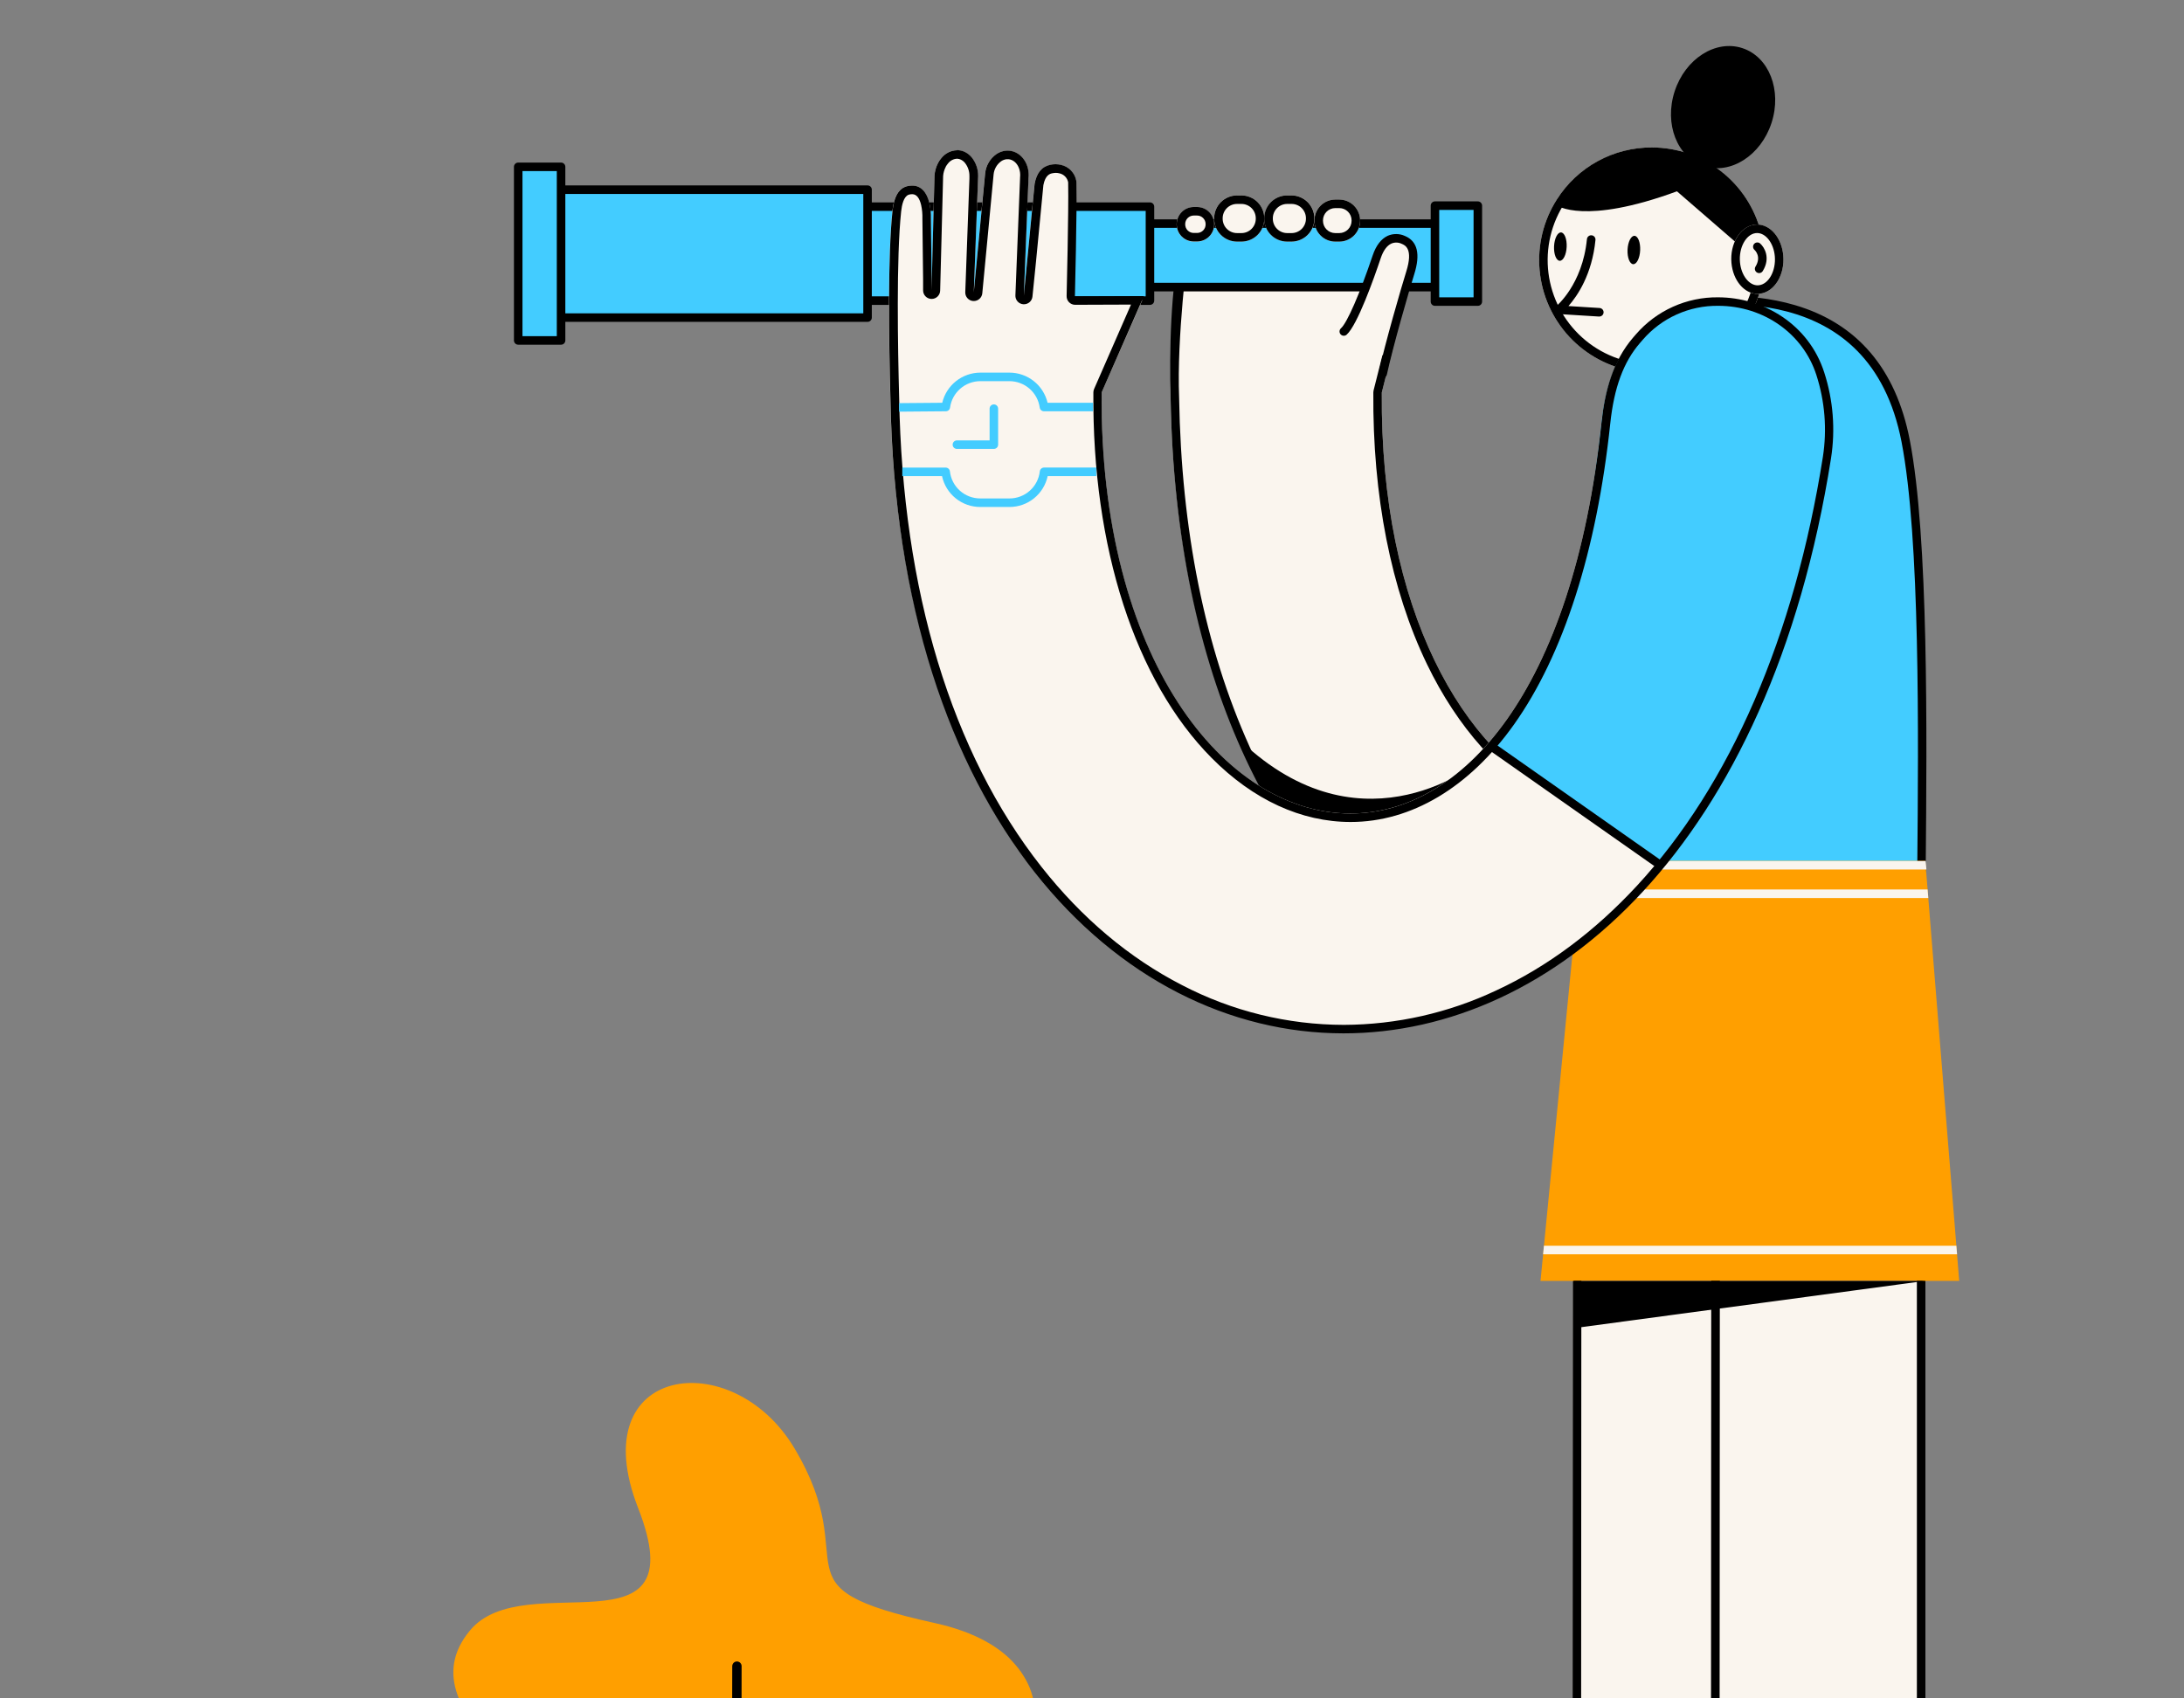 <svg width="270" height="210" viewBox="0 0 270 210" fill="none" xmlns="http://www.w3.org/2000/svg">
<rect x="0" y="0" width="270" height="210" fill="#808080" stroke="none"/>
<g clip-path="url(#clip0_9574_23209)">
<path d="M220.913 255.192L194.404 268.095C194.383 240.682 194.468 115.598 194.468 115.598H220.913V255.192Z" fill="#FAF5EE"/>
<path d="M195.519 116.641C195.519 128.584 195.443 237.727 195.459 266.399L219.859 254.538V116.641H195.519ZM194.465 115.586H220.913V255.192L194.404 268.094C194.383 240.681 194.468 115.597 194.468 115.597L194.465 115.586Z" fill="black"/>
<path d="M174.731 33.022L170.827 48.528C170.603 75.414 180.941 93.227 193.282 98.757C187.328 105.805 180.894 112.371 174.446 118.929C157.785 107.155 145.307 83.53 144.717 49.219C144.559 43.515 145.771 35.681 146.035 29.938C147.716 29.693 174.731 33.022 174.731 33.022Z" fill="#FAF5EE"/>
<path d="M146.878 30.987C146.878 30.987 145.465 41.588 145.771 49.187C146.035 65.566 148.971 80.069 154.469 92.294C156.862 97.7 159.922 102.786 163.579 107.432C166.638 111.309 170.197 114.766 174.162 117.711C180.016 111.752 186.023 105.602 191.603 99.102C185.559 95.958 180.198 89.977 176.4 82.098C171.963 72.891 169.676 61.275 169.781 48.51C169.781 48.426 169.792 48.343 169.813 48.262L173.426 33.925C168.663 33.343 151.069 31.216 146.878 30.987ZM146.29 29.911C149.488 29.911 174.731 33.021 174.731 33.021L170.827 48.528C170.603 75.414 180.941 93.227 193.282 98.757C187.275 105.874 180.775 112.49 174.272 119.106C157.701 107.366 145.299 83.83 144.717 49.219C144.559 43.515 144.703 35.362 146.035 29.938C146.118 29.928 146.201 29.923 146.285 29.924L146.29 29.911Z" fill="black"/>
<path d="M133.55 27.649H178.86V35.502H133.55V27.649Z" fill="#43CCFF"/>
<path d="M133.551 36.026H178.862C179.001 36.026 179.135 35.97 179.234 35.872C179.333 35.773 179.389 35.639 179.389 35.499V27.649C179.389 27.509 179.333 27.375 179.234 27.276C179.135 27.178 179.001 27.122 178.862 27.122H133.551C133.411 27.122 133.277 27.178 133.178 27.276C133.08 27.375 133.024 27.509 133.024 27.649V35.499C133.024 35.639 133.08 35.773 133.178 35.872C133.277 35.97 133.411 36.026 133.551 36.026ZM178.334 34.972H134.078V28.176H178.334V34.972Z" fill="black"/>
<path d="M106.17 25.551H142.165V37.17H106.17V25.551Z" fill="#43CCFF"/>
<path d="M106.17 37.698H142.165C142.305 37.698 142.439 37.642 142.538 37.543C142.637 37.444 142.692 37.31 142.692 37.17V25.552C142.692 25.412 142.637 25.278 142.538 25.179C142.439 25.08 142.305 25.024 142.165 25.024H106.17C106.03 25.024 105.896 25.08 105.797 25.179C105.698 25.278 105.643 25.412 105.643 25.552V37.17C105.643 37.31 105.698 37.444 105.797 37.543C105.896 37.642 106.03 37.698 106.17 37.698ZM141.638 36.643H106.697V26.079H141.638V36.643Z" fill="black"/>
<path d="M66.713 23.453H107.253V39.268H66.713V23.453Z" fill="#43CCFF"/>
<path d="M66.714 39.796H107.253C107.393 39.796 107.527 39.74 107.626 39.641C107.725 39.542 107.78 39.408 107.78 39.269V23.453C107.78 23.314 107.725 23.18 107.626 23.081C107.527 22.982 107.393 22.926 107.253 22.926H66.714C66.574 22.926 66.44 22.982 66.341 23.081C66.242 23.18 66.186 23.314 66.186 23.453V39.269C66.186 39.408 66.242 39.542 66.341 39.641C66.44 39.74 66.574 39.796 66.714 39.796ZM106.726 38.741H67.241V23.981H106.726V38.741Z" fill="black"/>
<path d="M64.062 20.627H69.362V42.096H64.062V20.627Z" fill="#43CCFF"/>
<path d="M64.064 42.621H69.362C69.502 42.621 69.636 42.566 69.735 42.467C69.834 42.368 69.89 42.234 69.89 42.094V20.628C69.89 20.488 69.834 20.354 69.735 20.255C69.636 20.156 69.502 20.101 69.362 20.101H64.064C63.925 20.101 63.791 20.156 63.692 20.255C63.593 20.354 63.537 20.488 63.537 20.628V42.094C63.537 42.234 63.593 42.368 63.692 42.467C63.791 42.566 63.925 42.621 64.064 42.621ZM68.835 41.567H64.592V21.155H68.835V41.567Z" fill="black"/>
<path d="M177.399 25.433H182.699V37.289H177.399V25.433Z" fill="#43CCFF"/>
<path d="M177.399 37.816H182.699C182.839 37.816 182.973 37.761 183.072 37.662C183.171 37.563 183.227 37.429 183.227 37.289V25.428C183.227 25.288 183.171 25.154 183.072 25.055C182.973 24.956 182.839 24.9 182.699 24.9H177.399C177.259 24.9 177.125 24.956 177.026 25.055C176.927 25.154 176.872 25.288 176.872 25.428V37.289C176.872 37.429 176.927 37.563 177.026 37.662C177.125 37.761 177.259 37.816 177.399 37.816ZM182.172 36.762H177.926V25.955H182.172V36.762Z" fill="black"/>
<path d="M204.46 37.563C204.46 37.563 232.564 31.474 235.651 56.573C238.076 76.294 237.641 91.922 237.641 115.587H197.655L204.46 37.563Z" fill="#43CCFF"/>
<path d="M237.485 116.739C237.625 116.739 237.759 116.683 237.858 116.584C237.957 116.485 238.012 116.351 238.012 116.211C238.012 113.576 238.039 110.484 238.073 106.902C238.215 90.794 238.434 66.452 236.099 54.411C234.391 45.605 229.609 39.988 221.892 37.724C215.905 35.966 209.585 36.582 204.758 37.318C204.687 37.325 204.619 37.347 204.556 37.381C204.494 37.416 204.439 37.463 204.395 37.519C204.352 37.576 204.32 37.641 204.302 37.71C204.284 37.779 204.28 37.851 204.291 37.921C204.302 37.992 204.327 38.06 204.364 38.12C204.402 38.181 204.452 38.233 204.51 38.274C204.569 38.315 204.635 38.344 204.705 38.358C204.775 38.373 204.847 38.373 204.917 38.359C211.406 37.376 231.149 34.379 235.076 54.614C237.39 66.549 237.172 90.826 237.029 106.891C236.995 110.476 236.969 113.573 236.969 116.211C236.969 116.349 237.023 116.482 237.119 116.581C237.216 116.679 237.347 116.736 237.485 116.739Z" fill="black"/>
<path d="M182.699 94.226C182.699 94.226 168.993 105.628 154.105 92.272L157.696 101.411C157.696 101.411 175.356 109.769 182.699 94.226Z" fill="black"/>
<path d="M204.202 46.08C196.513 46.08 190.28 39.846 190.28 32.157C190.28 24.468 196.513 18.234 204.202 18.234C211.892 18.234 218.125 24.468 218.125 32.157C218.125 39.846 211.892 46.08 204.202 46.08Z" fill="#FAF5EE"/>
<path d="M204.215 19.286C201.118 19.282 198.123 20.396 195.78 22.423C193.437 24.45 191.904 27.253 191.462 30.319C191.02 33.385 191.698 36.508 193.372 39.114C195.047 41.72 197.605 43.635 200.578 44.507C203.55 45.379 206.737 45.15 209.554 43.861C212.371 42.573 214.629 40.312 215.913 37.493C217.198 34.674 217.422 31.486 216.546 28.515C215.669 25.544 213.751 22.989 211.142 21.318C209.075 19.991 206.671 19.286 204.215 19.286ZM204.215 18.232C207.307 18.234 210.311 19.266 212.752 21.164C215.193 23.062 216.933 25.719 217.697 28.715C218.461 31.711 218.206 34.877 216.973 37.712C215.739 40.548 213.597 42.892 210.884 44.375C208.17 45.858 205.041 46.397 201.988 45.904C198.935 45.413 196.133 43.918 194.023 41.658C191.913 39.397 190.616 36.498 190.336 33.419C190.056 30.339 190.808 27.254 192.475 24.65C193.731 22.675 195.466 21.051 197.519 19.929C199.572 18.806 201.876 18.223 204.215 18.232Z" fill="black"/>
<path d="M192.453 25.388C194.606 19.795 203.426 17.457 209.372 20.116C212.799 21.651 216.067 24.821 217.364 28.042C217.364 28.042 214.9 30.465 214.744 30.09L207.316 23.656C195.827 27.879 192.453 25.388 192.453 25.388Z" fill="black"/>
<path d="M197.703 39.137C197.843 39.141 197.978 39.089 198.08 38.993C198.182 38.898 198.242 38.765 198.246 38.625C198.25 38.486 198.199 38.35 198.103 38.248C198.007 38.146 197.874 38.087 197.735 38.082L193.902 37.843C195.012 36.585 196.822 33.931 197.242 29.671C197.248 29.602 197.241 29.532 197.221 29.466C197.201 29.399 197.168 29.337 197.124 29.284C197.079 29.23 197.025 29.185 196.964 29.153C196.902 29.12 196.835 29.1 196.766 29.093C196.697 29.086 196.627 29.093 196.56 29.113C196.494 29.134 196.432 29.167 196.378 29.211C196.324 29.255 196.28 29.309 196.247 29.371C196.214 29.432 196.194 29.499 196.187 29.569C195.631 35.222 192.397 37.864 192.363 37.89C192.279 37.956 192.218 38.046 192.187 38.148C192.156 38.25 192.156 38.359 192.188 38.46C192.22 38.562 192.282 38.651 192.366 38.717C192.45 38.783 192.552 38.822 192.658 38.828L197.666 39.139L197.703 39.137Z" fill="black"/>
<path d="M201.907 32.666C201.477 32.646 201.164 31.845 201.208 30.876C201.253 29.908 201.638 29.139 202.068 29.159C202.499 29.178 202.812 29.98 202.767 30.948C202.723 31.916 202.338 32.686 201.907 32.666Z" fill="black"/>
<path d="M192.821 32.246C192.391 32.227 192.078 31.425 192.122 30.457C192.167 29.488 192.552 28.719 192.982 28.739C193.413 28.759 193.726 29.56 193.681 30.529C193.637 31.497 193.252 32.266 192.821 32.246Z" fill="black"/>
<path d="M214.03 32.11C213.987 29.743 215.397 27.798 217.178 27.766C218.96 27.734 220.439 29.626 220.482 31.993C220.525 34.359 219.115 36.304 217.334 36.336C215.552 36.369 214.073 34.476 214.03 32.11Z" fill="#FAF5EE"/>
<path d="M217.228 28.814C217.162 28.815 217.096 28.819 217.031 28.827C215.831 28.999 214.948 30.641 215.107 32.412C215.249 34.02 216.208 35.28 217.289 35.28C217.356 35.28 217.423 35.274 217.489 35.264C218.689 35.093 219.569 33.453 219.414 31.682C219.271 30.077 218.312 28.814 217.228 28.814ZM217.228 27.76C218.855 27.76 220.265 29.391 220.46 31.59C220.668 33.944 219.406 36.055 217.634 36.308C217.519 36.325 217.403 36.333 217.286 36.334C215.66 36.334 214.247 34.703 214.052 32.504C213.844 30.151 215.107 28.037 216.878 27.784C216.994 27.768 217.111 27.76 217.228 27.76Z" fill="black"/>
<path d="M217.474 33.767C217.564 33.767 217.652 33.744 217.73 33.7C217.809 33.657 217.875 33.593 217.922 33.517C218.913 31.909 218.146 30.586 217.603 30.109C217.498 30.016 217.361 29.969 217.221 29.978C217.081 29.986 216.951 30.05 216.858 30.155C216.766 30.26 216.718 30.397 216.727 30.537C216.736 30.676 216.8 30.807 216.904 30.899C216.999 30.986 217.774 31.751 217.026 32.963C216.952 33.082 216.929 33.225 216.961 33.361C216.994 33.497 217.078 33.615 217.197 33.688C217.28 33.74 217.376 33.767 217.474 33.767Z" fill="black"/>
<path d="M210.644 20.541C207.337 19.465 205.72 15.326 207.031 11.296C208.343 7.266 212.087 4.872 215.394 5.949C218.701 7.025 220.319 11.165 219.007 15.194C217.695 19.224 213.951 21.618 210.644 20.541Z" fill="black"/>
<path d="M238.031 255.192L211.517 268.095C211.496 240.682 211.578 115.598 211.578 115.598H238.031V255.192Z" fill="#FAF5EE"/>
<path d="M212.64 116.641C212.64 128.584 212.561 237.727 212.577 266.399L236.977 254.538V116.641H212.64ZM211.586 115.586H238.031V255.192L211.517 268.094C211.496 240.681 211.578 115.597 211.578 115.597L211.586 115.586Z" fill="black"/>
<path d="M195.525 106.448H238.018L242.209 158.375H190.449L195.525 106.448Z" fill="#FF9F00"/>
<path d="M225.293 46.58C226.429 50.173 226.675 53.989 226.013 57.698C208.326 157.826 111.736 146.155 110.067 49.206C109.869 42.073 109.732 31.545 110.331 26.031C110.513 24.336 111.058 23.443 111.875 23.108C111.943 23.079 112.012 23.055 112.084 23.037C112.309 22.974 112.543 22.944 112.777 22.95C113.831 22.95 114.556 23.741 114.885 25.09C115.028 25.731 115.091 26.387 115.073 27.043L115.16 34.516C115.16 34.619 115.16 34.719 115.16 34.814C115.16 35.004 115.16 35.172 115.16 35.317C115.16 35.462 115.16 35.581 115.16 35.681C115.16 35.781 115.16 35.839 115.16 35.871V35.897L115.307 30.217L115.529 21.698C115.569 21.155 115.719 20.625 115.971 20.143C116.086 19.928 116.224 19.726 116.383 19.542C116.629 19.227 116.947 18.976 117.31 18.809C117.673 18.643 118.071 18.566 118.47 18.585C118.745 18.606 119.013 18.677 119.261 18.796C119.595 18.959 119.89 19.191 120.126 19.478C120.646 20.131 120.926 20.944 120.916 21.779C120.916 21.893 120.916 22.006 120.903 22.119L120.376 36.163L121.016 29.445L121.781 21.445C121.829 20.973 121.978 20.517 122.218 20.108C122.457 19.698 122.782 19.345 123.17 19.072C123.505 18.843 123.89 18.698 124.293 18.651C124.468 18.631 124.645 18.631 124.82 18.651C126.301 18.825 127.34 20.359 127.14 22.077L126.562 36.575L126.979 32.27L127.896 22.741C128.141 21.402 128.776 20.617 129.828 20.39C130.033 20.346 130.243 20.322 130.453 20.319C130.694 20.316 130.935 20.345 131.17 20.404C131.644 20.51 132.075 20.755 132.41 21.107C132.745 21.459 132.968 21.902 133.052 22.38V22.446C133.062 22.52 133.068 22.594 133.07 22.668V22.684C133.144 26.094 132.564 37.112 132.564 37.112H141.218L136.188 48.528C135.661 109.959 190.318 124.035 197.973 52.39C198.395 48.452 199.423 44.64 202.048 41.68L202.093 41.627C208.93 33.918 222.146 36.691 225.27 46.509L225.293 46.58Z" fill="#FAF5EE"/>
<path d="M197.973 52.379C198.395 48.441 199.422 44.63 202.048 41.669L202.093 41.617C208.93 33.907 222.146 36.68 225.27 46.498L225.296 46.58C226.429 50.174 226.675 53.989 226.013 57.698C222.215 79.193 214.779 95.533 205.43 106.988L184.338 92.283C192.303 83.253 196.078 70.115 197.973 52.379Z" fill="#43CCFF"/>
<path d="M204.827 107.513H238.154L238.075 106.458H204.827V107.513Z" fill="#FAF5EE"/>
<path d="M202.067 111.038H238.389L238.302 109.983H202.067V111.038Z" fill="#FAF5EE"/>
<path d="M118.311 19.626C118.093 19.637 117.88 19.695 117.688 19.797C117.495 19.899 117.327 20.043 117.196 20.216C117.088 20.341 116.994 20.477 116.916 20.622V20.638C116.736 20.985 116.626 21.364 116.595 21.753L116.376 30.243L116.228 35.916C116.226 36.195 116.113 36.463 115.914 36.659C115.715 36.855 115.446 36.964 115.166 36.962C114.887 36.96 114.619 36.847 114.423 36.648C114.227 36.449 114.118 36.179 114.12 35.9V35.692V35.328V34.537L114.033 27.062V27.033C114.05 26.465 113.997 25.898 113.875 25.343C113.666 24.463 113.303 24.025 112.794 24.012H112.778C112.649 24.011 112.521 24.026 112.396 24.057C112.364 24.067 112.332 24.078 112.301 24.091C111.716 24.331 111.492 25.343 111.405 26.15C110.796 31.88 110.991 43.04 111.16 49.193C111.56 73.026 117.644 93.079 128.751 107.181C133.759 113.536 139.606 118.46 146.148 121.815C152.32 125.029 159.174 126.711 166.133 126.721C172.651 126.699 179.085 125.245 184.979 122.461C191.305 119.528 197.146 115.17 202.376 109.514C213.908 97.028 221.855 78.69 225.358 56.483C225.882 53.096 225.606 49.634 224.554 46.372C222.912 41.253 218.036 37.813 212.416 37.813C210.649 37.791 208.899 38.156 207.287 38.881C205.676 39.606 204.243 40.675 203.088 42.012L202.745 42.408C200.707 44.759 199.542 47.925 199.071 52.366C197.405 68.102 193.285 80.978 187.157 89.6C181.64 97.363 174.475 101.635 166.976 101.635C160.869 101.635 154.925 98.897 149.788 93.715C140.339 84.186 135.009 67.709 135.17 48.512C135.172 48.369 135.202 48.227 135.259 48.096L139.822 37.661L132.916 37.687C132.775 37.687 132.636 37.659 132.506 37.604C132.377 37.55 132.259 37.47 132.161 37.369C132.063 37.268 131.986 37.149 131.934 37.018C131.883 36.887 131.858 36.747 131.862 36.606C131.862 36.501 132.125 26.044 132.054 22.692C132.054 22.66 132.054 22.62 132.054 22.57V22.541C132.002 22.269 131.87 22.018 131.675 21.82C131.481 21.622 131.232 21.486 130.96 21.429C130.822 21.395 130.681 21.377 130.538 21.376H130.515C130.374 21.379 130.233 21.395 130.096 21.424C129.832 21.479 129.236 21.608 128.989 22.892L128.074 32.381L127.639 36.667C127.614 36.929 127.492 37.172 127.297 37.349C127.102 37.525 126.848 37.622 126.585 37.621H126.511C126.237 37.602 125.982 37.477 125.799 37.273C125.616 37.069 125.519 36.801 125.53 36.527L126.105 22.03V21.951C126.237 20.81 125.612 19.795 124.711 19.692C124.663 19.688 124.616 19.688 124.568 19.692C124.518 19.688 124.468 19.688 124.418 19.692C124.184 19.721 123.961 19.806 123.767 19.94C123.506 20.128 123.288 20.371 123.127 20.65C122.967 20.93 122.868 21.24 122.836 21.561L122.077 29.547L121.437 36.266C121.412 36.528 121.29 36.771 121.095 36.948C120.9 37.124 120.646 37.222 120.382 37.22H120.317C120.043 37.202 119.787 37.078 119.604 36.874C119.42 36.67 119.323 36.403 119.333 36.129L119.847 22.085C119.847 22.07 119.847 22.056 119.847 22.041C119.847 21.956 119.847 21.872 119.847 21.777C119.857 21.187 119.663 20.612 119.299 20.148C119.162 19.976 118.988 19.838 118.79 19.742C118.66 19.679 118.519 19.641 118.374 19.629L118.311 19.626ZM118.311 18.572H118.479C118.754 18.593 119.022 18.664 119.27 18.783C119.604 18.945 119.899 19.178 120.135 19.465C120.656 20.118 120.935 20.931 120.925 21.766C120.925 21.88 120.925 21.993 120.912 22.107L120.385 36.15L121.026 29.431L121.79 21.432C121.838 20.96 121.987 20.504 122.227 20.095C122.467 19.685 122.791 19.332 123.179 19.059C123.514 18.83 123.899 18.685 124.302 18.638C124.477 18.617 124.654 18.617 124.829 18.638C126.311 18.812 127.349 20.346 127.149 22.064L126.571 36.562L126.988 32.257L127.905 22.729C128.15 21.39 128.786 20.604 129.837 20.377C130.043 20.332 130.252 20.309 130.462 20.306H130.502C130.73 20.307 130.957 20.335 131.179 20.39C131.653 20.497 132.084 20.742 132.419 21.094C132.754 21.446 132.978 21.889 133.061 22.367V22.433C133.071 22.507 133.077 22.581 133.079 22.655V22.671C133.153 26.081 132.887 36.641 132.887 36.641L141.414 36.609L136.19 48.528C135.926 81.294 151.335 100.589 166.942 100.589C180.617 100.589 194.437 85.789 197.987 52.263C198.396 48.404 199.374 44.659 201.912 41.72L202.255 41.325C203.511 39.876 205.068 38.718 206.817 37.93C208.565 37.142 210.464 36.743 212.382 36.762C218.014 36.762 223.616 40.104 225.524 46.053C226.63 49.471 226.918 53.1 226.365 56.649C218.787 104.69 192.033 127.77 166.101 127.77C138.048 127.77 110.949 100.781 110.079 49.206C109.881 42.073 109.744 31.545 110.343 26.031C110.524 24.336 111.07 23.443 111.884 23.108C111.953 23.079 112.023 23.055 112.095 23.037C112.313 22.976 112.539 22.947 112.765 22.95H112.789C113.843 22.95 114.568 23.741 114.897 25.09C115.04 25.731 115.103 26.387 115.084 27.043L115.171 34.516C115.171 34.619 115.171 34.719 115.171 34.814C115.171 35.004 115.171 35.172 115.171 35.317C115.171 35.462 115.171 35.581 115.171 35.681C115.171 35.781 115.171 35.839 115.171 35.871V35.897L115.308 30.217L115.53 21.698C115.57 21.155 115.721 20.626 115.973 20.143C116.087 19.928 116.225 19.726 116.384 19.542C116.614 19.251 116.905 19.014 117.237 18.848C117.568 18.682 117.932 18.59 118.303 18.58L118.311 18.572Z" fill="black"/>
<path d="M111.147 50.901L116.925 50.853C117.053 50.854 117.178 50.808 117.275 50.724C117.372 50.639 117.435 50.522 117.452 50.394C117.577 49.491 118.024 48.663 118.712 48.062C119.399 47.462 120.28 47.131 121.192 47.129H124.798C125.71 47.131 126.591 47.462 127.279 48.062C127.966 48.663 128.413 49.491 128.538 50.394C128.555 50.522 128.618 50.639 128.715 50.724C128.812 50.808 128.937 50.854 129.065 50.853H135.128V49.799H129.508C129.256 48.739 128.654 47.795 127.799 47.119C126.945 46.444 125.887 46.075 124.798 46.074H121.19C120.101 46.077 119.045 46.447 118.192 47.123C117.339 47.799 116.739 48.742 116.487 49.801L111.142 49.846L111.147 50.901Z" fill="#43CCFF"/>
<path d="M121.184 62.686H124.797C125.903 62.687 126.976 62.308 127.835 61.612C128.695 60.917 129.29 59.948 129.521 58.866H135.533V57.812H129.075C128.945 57.811 128.82 57.858 128.722 57.944C128.625 58.031 128.563 58.15 128.548 58.279C128.446 59.201 128.006 60.054 127.314 60.672C126.622 61.291 125.726 61.633 124.797 61.631H121.189C120.26 61.633 119.363 61.292 118.67 60.674C117.977 60.056 117.537 59.204 117.433 58.281C117.418 58.152 117.356 58.033 117.259 57.947C117.161 57.861 117.036 57.814 116.906 57.815H111.547V58.869H116.46C116.691 59.95 117.286 60.919 118.146 61.614C119.006 62.309 120.078 62.687 121.184 62.686Z" fill="#43CCFF"/>
<path d="M118.299 55.508H122.867C123.007 55.508 123.141 55.452 123.24 55.353C123.339 55.255 123.395 55.12 123.395 54.981V50.529C123.395 50.389 123.339 50.255 123.24 50.156C123.141 50.057 123.007 50.002 122.867 50.002C122.728 50.002 122.593 50.057 122.495 50.156C122.396 50.255 122.34 50.389 122.34 50.529V54.453H118.299C118.16 54.453 118.026 54.509 117.927 54.608C117.828 54.707 117.772 54.841 117.772 54.981C117.772 55.12 117.828 55.255 117.927 55.353C118.026 55.452 118.16 55.508 118.299 55.508Z" fill="#43CCFF"/>
<path d="M147.987 29.874H147.576C146.41 29.874 145.465 28.929 145.465 27.763V27.718C145.465 26.552 146.41 25.607 147.576 25.607H147.987C149.153 25.607 150.099 26.552 150.099 27.718V27.763C150.099 28.929 149.153 29.874 147.987 29.874Z" fill="#FAF5EE"/>
<path d="M147.576 26.65C147.297 26.65 147.029 26.761 146.831 26.959C146.633 27.157 146.522 27.425 146.522 27.704V27.749C146.522 28.029 146.633 28.297 146.831 28.495C147.029 28.692 147.297 28.803 147.576 28.803H147.993C148.273 28.803 148.541 28.692 148.738 28.495C148.936 28.297 149.047 28.029 149.047 27.749V27.704C149.047 27.425 148.936 27.157 148.738 26.959C148.541 26.761 148.273 26.65 147.993 26.65H147.576ZM147.576 25.596H147.993C148.552 25.596 149.088 25.818 149.484 26.213C149.879 26.609 150.102 27.145 150.102 27.704V27.749C150.102 28.308 149.879 28.845 149.484 29.24C149.088 29.636 148.552 29.858 147.993 29.858H147.582C147.022 29.858 146.486 29.636 146.091 29.24C145.695 28.845 145.473 28.308 145.473 27.749V27.704C145.473 27.145 145.695 26.609 146.091 26.213C146.486 25.818 147.022 25.596 147.582 25.596H147.576Z" fill="black"/>
<path d="M153.475 29.871H152.924C151.364 29.871 150.099 28.606 150.099 27.046V26.985C150.099 25.424 151.364 24.159 152.924 24.159H153.475C155.036 24.159 156.301 25.424 156.301 26.985V27.046C156.301 28.606 155.036 29.871 153.475 29.871Z" fill="#FAF5EE"/>
<path d="M152.924 25.216C152.454 25.216 152.004 25.403 151.672 25.735C151.34 26.067 151.153 26.517 151.153 26.987V27.048C151.154 27.517 151.341 27.968 151.673 28.3C152.005 28.632 152.455 28.819 152.924 28.819H153.475C153.945 28.819 154.395 28.632 154.727 28.3C155.059 27.968 155.246 27.517 155.246 27.048V26.987C155.246 26.517 155.06 26.067 154.728 25.735C154.395 25.403 153.945 25.216 153.475 25.216H152.924ZM152.924 24.162H153.475C154.224 24.164 154.941 24.462 155.471 24.991C156 25.521 156.299 26.238 156.301 26.987V27.048C156.299 27.797 156 28.514 155.471 29.044C154.941 29.573 154.224 29.871 153.475 29.873H152.924C152.176 29.871 151.459 29.572 150.93 29.043C150.401 28.513 150.103 27.796 150.101 27.048V26.987C150.103 26.238 150.402 25.521 150.931 24.991C151.461 24.462 152.178 24.164 152.927 24.162H152.924Z" fill="black"/>
<path d="M159.677 29.871H159.126C157.566 29.871 156.301 28.606 156.301 27.046V26.985C156.301 25.424 157.566 24.159 159.126 24.159H159.677C161.238 24.159 162.503 25.424 162.503 26.985V27.046C162.503 28.606 161.238 29.871 159.677 29.871Z" fill="#FAF5EE"/>
<path d="M159.127 25.216C158.657 25.217 158.207 25.404 157.875 25.735C157.543 26.068 157.356 26.518 157.356 26.987V27.048C157.356 27.517 157.543 27.968 157.875 28.3C158.207 28.632 158.657 28.819 159.127 28.819H159.678C160.147 28.819 160.597 28.632 160.93 28.3C161.262 27.968 161.448 27.517 161.449 27.048V26.987C161.449 26.755 161.403 26.524 161.314 26.309C161.225 26.095 161.095 25.899 160.93 25.735C160.766 25.57 160.571 25.44 160.356 25.351C160.141 25.262 159.91 25.216 159.678 25.216H159.127ZM159.127 24.162H159.678C160.424 24.167 161.138 24.467 161.665 24.996C162.192 25.525 162.488 26.241 162.49 26.987V27.048C162.488 27.797 162.19 28.514 161.66 29.044C161.131 29.573 160.413 29.871 159.665 29.873H159.114C158.365 29.871 157.648 29.572 157.119 29.043C156.589 28.514 156.291 27.796 156.288 27.048V26.987C156.29 26.238 156.589 25.521 157.118 24.991C157.647 24.462 158.365 24.164 159.114 24.162H159.127Z" fill="black"/>
<path d="M165.576 29.874H165.073C163.654 29.874 162.503 28.723 162.503 27.304V27.249C162.503 25.829 163.654 24.679 165.073 24.679H165.576C166.996 24.679 168.146 25.829 168.146 27.249V27.304C168.146 28.723 166.996 29.874 165.576 29.874Z" fill="#FAF5EE"/>
<path d="M165.072 25.731C164.67 25.731 164.284 25.892 164 26.176C163.716 26.461 163.556 26.847 163.556 27.249V27.304C163.557 27.706 163.717 28.091 164.001 28.375C164.285 28.659 164.67 28.819 165.072 28.82H165.576C165.977 28.819 166.362 28.659 166.646 28.375C166.931 28.091 167.09 27.706 167.091 27.304V27.249C167.091 26.847 166.932 26.461 166.647 26.176C166.363 25.892 165.978 25.731 165.576 25.731H165.072ZM165.072 24.676H165.576C166.257 24.678 166.91 24.95 167.391 25.432C167.873 25.914 168.144 26.567 168.146 27.249V27.304C168.143 27.985 167.872 28.638 167.39 29.119C166.909 29.601 166.257 29.872 165.576 29.874H165.072C164.391 29.872 163.739 29.601 163.257 29.119C162.776 28.638 162.504 27.985 162.502 27.304V27.249C162.504 26.567 162.775 25.914 163.256 25.432C163.738 24.95 164.391 24.678 165.072 24.676Z" fill="black"/>
<path d="M167.831 38.511C168.358 36.877 168.795 35.707 170.163 31.938C170.849 30.053 172.122 29.012 173.814 29.658C175.229 30.185 175.056 31.358 174.323 33.756C173.445 36.627 171.748 41.696 171.265 44.74C171.136 44.264 170.904 43.821 170.585 43.445C170.266 43.068 169.869 42.766 169.42 42.56C166.708 41.216 166.879 41.495 167.831 38.511Z" fill="#FAF5EE"/>
<path d="M170.925 46.732C171.047 46.735 171.166 46.696 171.262 46.62C171.359 46.545 171.426 46.438 171.452 46.319C172.192 42.873 174.277 35.675 174.834 33.917C175.624 31.413 175.24 29.818 173.676 29.172C173.346 29.022 172.988 28.942 172.624 28.939C172.261 28.935 171.901 29.007 171.568 29.151C170.753 29.523 170.11 30.361 169.702 31.576C168.088 36.371 166.539 39.908 165.779 40.591C165.728 40.637 165.685 40.693 165.655 40.755C165.624 40.818 165.607 40.885 165.603 40.955C165.598 41.024 165.608 41.093 165.631 41.159C165.653 41.224 165.689 41.285 165.735 41.337C165.781 41.389 165.836 41.431 165.899 41.462C165.961 41.492 166.029 41.51 166.098 41.514C166.168 41.518 166.237 41.508 166.303 41.486C166.368 41.463 166.429 41.428 166.481 41.382C167.812 40.201 169.876 34.368 170.698 31.914C171.012 30.983 171.462 30.361 172.016 30.113C172.219 30.028 172.438 29.987 172.658 29.993C172.878 30 173.094 30.053 173.292 30.15C173.69 30.314 174.747 30.746 173.845 33.595C173.286 35.367 171.183 42.618 170.434 46.092C170.418 46.17 170.419 46.25 170.438 46.328C170.457 46.405 170.493 46.477 170.543 46.539C170.594 46.6 170.658 46.649 170.731 46.682C170.803 46.715 170.882 46.732 170.962 46.73L170.925 46.732Z" fill="black"/>
<path d="M184.641 91.838L205.493 106.482L204.887 107.345L184.035 92.701L184.641 91.838Z" fill="black"/>
<path d="M190.769 155.085H241.944L241.857 154.031H190.872L190.769 155.085Z" fill="#FAF5EE"/>
<path d="M238.031 158.374L195.067 164.157L194.558 158.374H238.031Z" fill="black"/>
<path d="M78.883 186.445C71.967 168.751 90.533 166.219 98.206 179.059C107.034 193.831 94.967 196.148 115.549 200.681C136.044 205.188 127.627 223.997 115.998 227.386C99.106 232.31 136.977 238.798 115.419 252.043C106.993 257.219 81.316 264.878 59.66 247.03C41.934 232.42 65.12 232.895 69.151 227.386C72.755 222.462 49.082 212.423 58.116 201.585C64.871 193.475 86.211 205.188 78.883 186.445Z" fill="#FF9F00"/>
<path d="M90.985 277.211C91.138 277.211 91.286 277.149 91.394 277.041C91.503 276.932 91.564 276.785 91.564 276.631L91.683 206.013C91.683 205.86 91.622 205.712 91.513 205.604C91.404 205.495 91.257 205.434 91.103 205.434C90.95 205.434 90.802 205.495 90.694 205.604C90.585 205.712 90.524 205.86 90.524 206.013L90.405 276.64C90.405 276.794 90.466 276.941 90.575 277.05C90.684 277.158 90.831 277.219 90.985 277.219V277.211Z" fill="black"/>
</g>
<defs>
<clipPath id="clip0_9574_23209">
<rect width="270" height="214" fill="white"/>
</clipPath>
</defs>
</svg>
